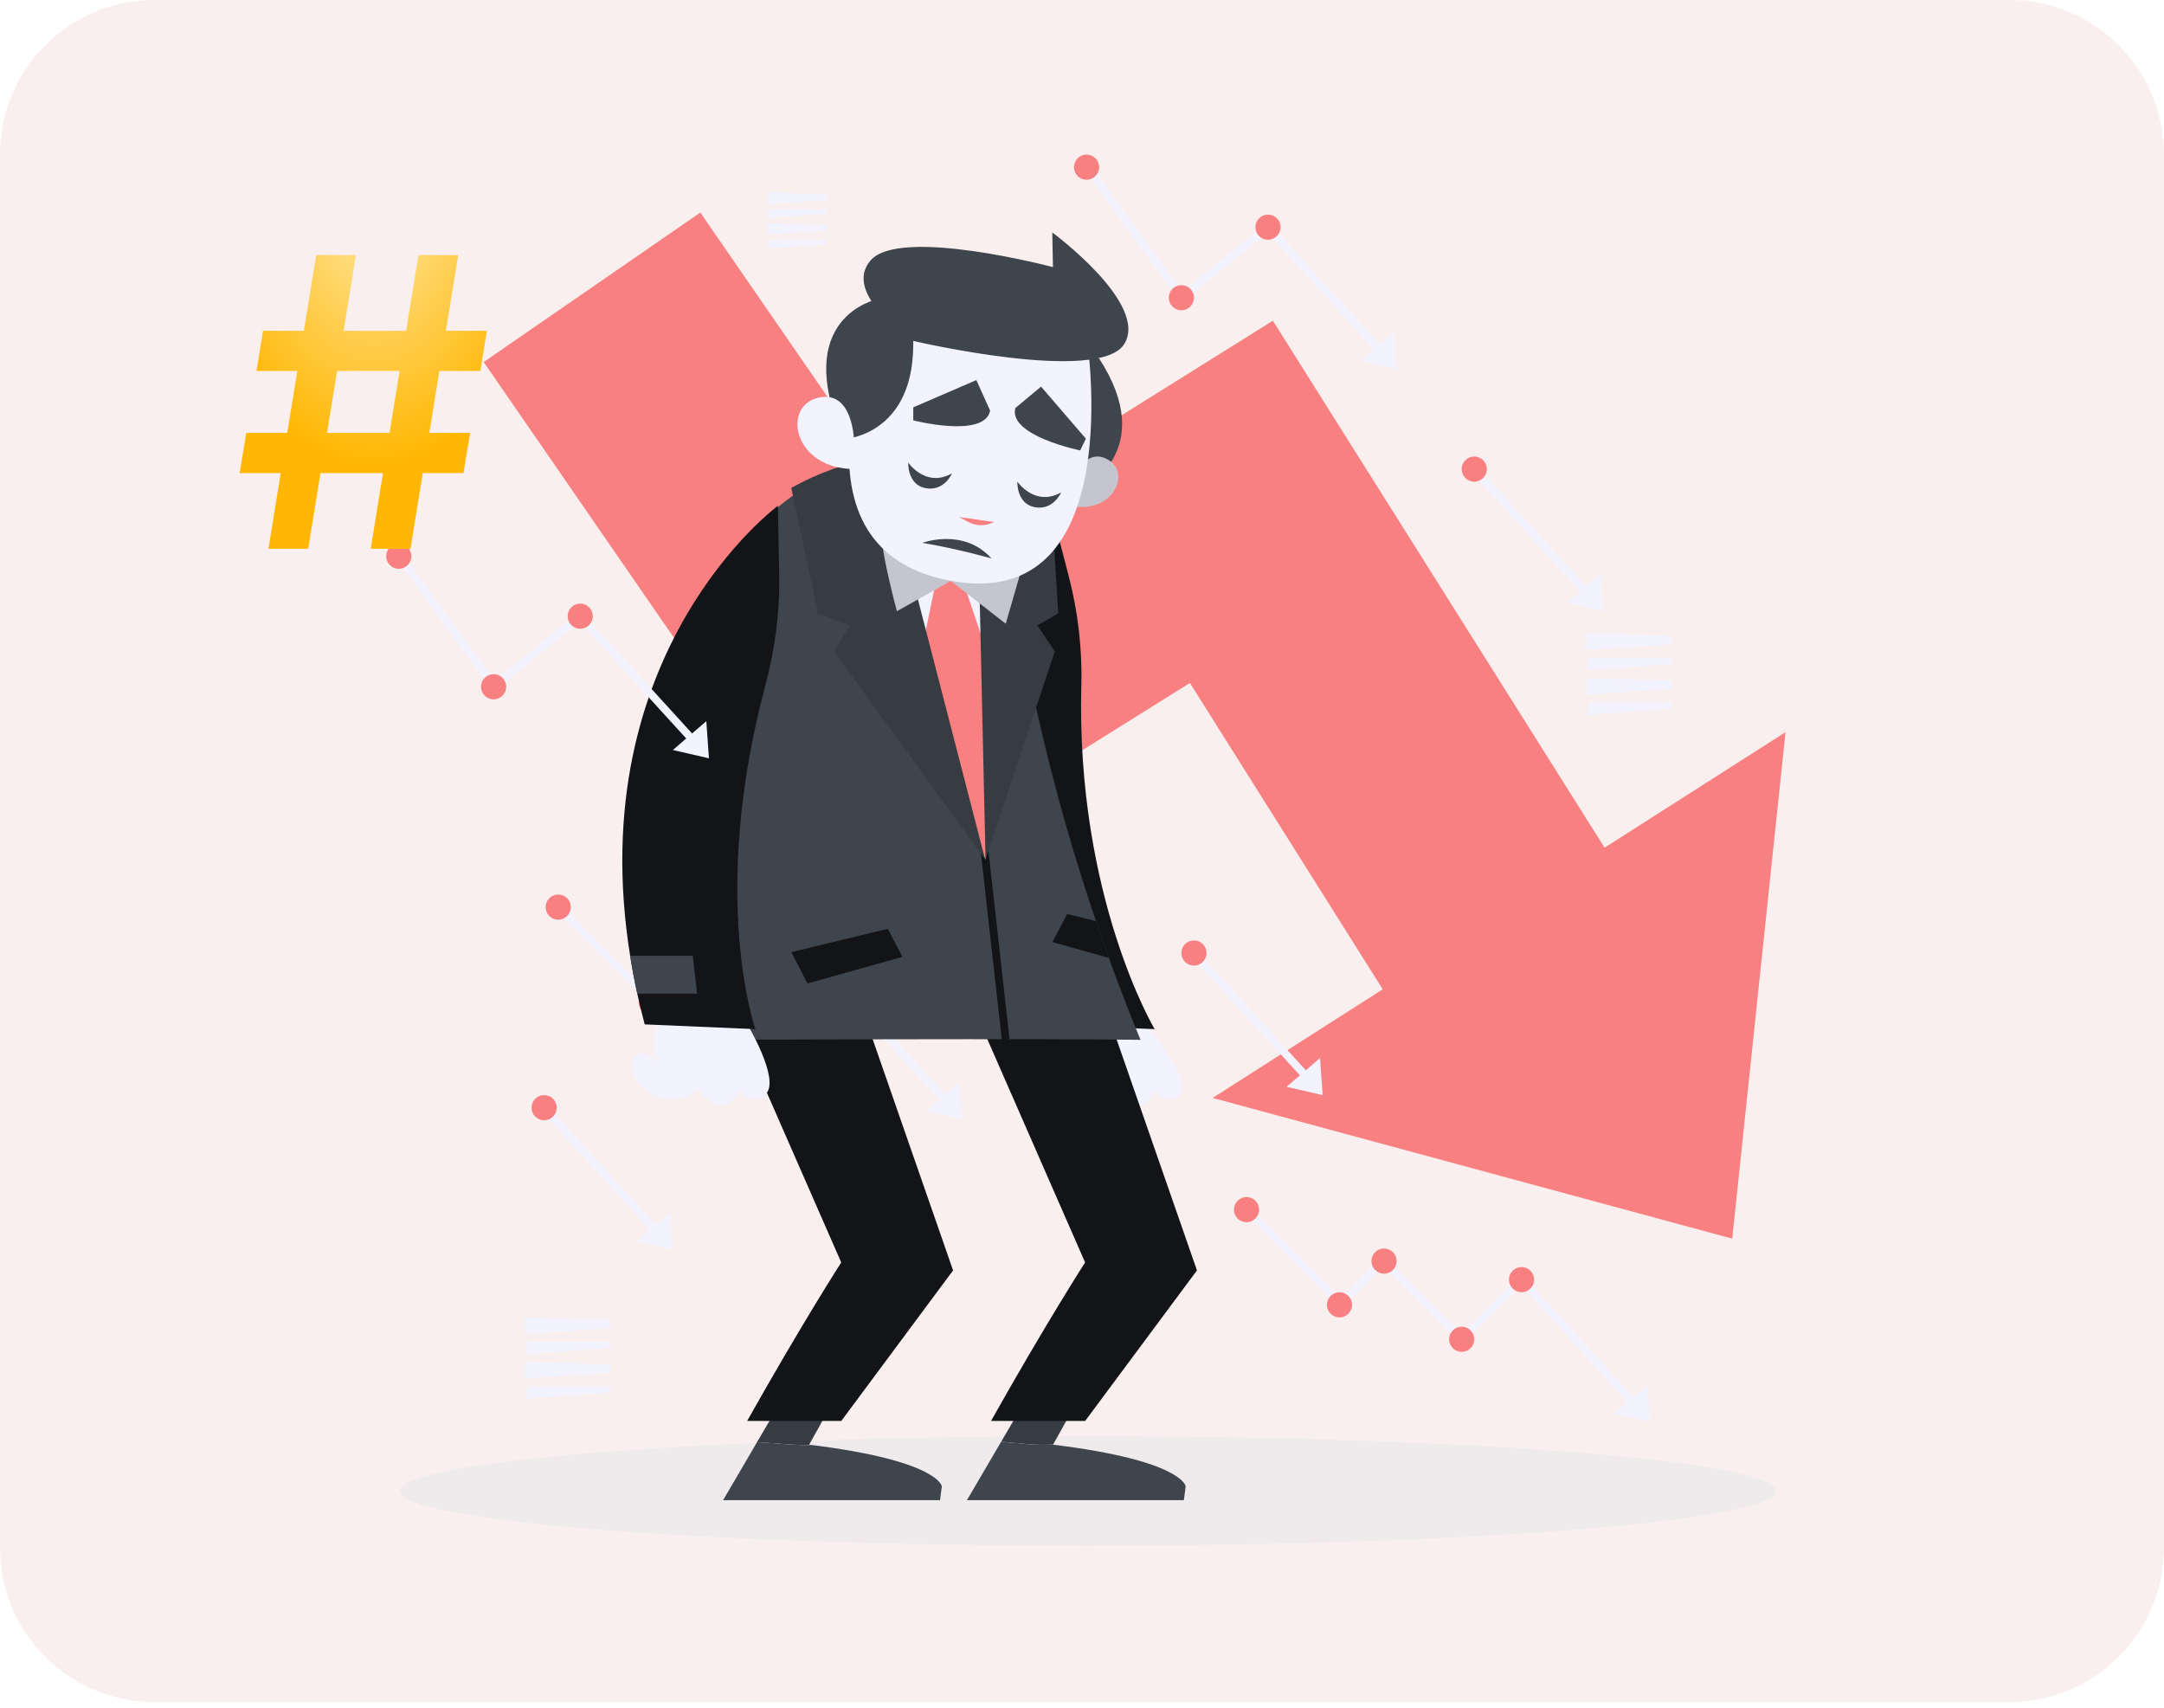 <svg width="280" height="221" viewBox="0 0 280 221" fill="none" xmlns="http://www.w3.org/2000/svg">
<path d="M0 20C0 8.954 8.954 0 20 0H260C271.046 0 280 8.954 280 20V200.208C280 211.254 271.046 220.208 260 220.208H20C8.954 220.208 0 211.254 0 200.208V20Z" fill="#FAEFEF"/>
<g clip-path="url(#clip0_1103_13460)">
<g style="mix-blend-mode:multiply" opacity="0.5">
<path d="M140.746 200C189.915 200 229.774 196.821 229.774 192.9C229.774 188.979 189.915 185.8 140.746 185.8C91.578 185.8 51.719 188.979 51.719 192.9C51.719 196.821 91.578 200 140.746 200Z" fill="#E3E8EA"/>
</g>
<path d="M107.814 126.419L100.104 134.128L89.934 123.958L84.383 129.508L72.231 117.36" stroke="#F3F3FF" stroke-miterlimit="10"/>
<path d="M107.789 126.419L122.352 142.405" stroke="#F3F3FF" stroke-miterlimit="10"/>
<path d="M124.124 140.005L119.797 143.727L124.463 144.806L124.124 140.005Z" fill="#F3F3FF"/>
<path d="M107.812 128.047C108.711 128.047 109.44 127.318 109.44 126.419C109.44 125.52 108.711 124.791 107.812 124.791C106.913 124.791 106.184 125.52 106.184 126.419C106.184 127.318 106.913 128.047 107.812 128.047Z" fill="#F98080"/>
<path d="M101.706 134.128C101.706 135.026 100.976 135.757 100.078 135.757C99.18 135.757 98.449 135.026 98.449 134.128C98.449 133.23 99.18 132.5 100.078 132.5C100.976 132.5 101.706 133.23 101.706 134.128Z" fill="#F98080"/>
<path d="M90.023 125.647C90.922 125.647 91.651 124.918 91.651 124.018C91.651 123.119 90.922 122.39 90.023 122.39C89.124 122.39 88.394 123.119 88.394 124.018C88.394 124.918 89.124 125.647 90.023 125.647Z" fill="#F98080"/>
<path d="M85.886 129.676C85.886 130.574 85.155 131.304 84.257 131.304C83.359 131.304 82.629 130.574 82.629 129.676C82.629 128.778 83.359 128.047 84.257 128.047C85.155 128.047 85.886 128.778 85.886 129.676Z" fill="#F98080"/>
<path d="M73.858 117.36C73.858 118.258 73.128 118.989 72.23 118.989C71.332 118.989 70.602 118.258 70.602 117.36C70.602 116.463 71.332 115.732 72.23 115.732C73.128 115.732 73.858 116.463 73.858 117.36Z" fill="#F98080"/>
<path d="M181.976 132.858L153.963 88.361L110.136 115.751L62.586 46.841L90.613 27.5L119.683 69.625L164.697 41.495L210.795 114.718L181.976 132.858Z" fill="#F98080"/>
<path d="M231.028 94.725L156.902 142.047L224.132 160.253L231.028 94.725Z" fill="#F98080"/>
<path d="M148.149 132.449L136.512 131.43C136.512 131.43 136.196 135.273 137.866 137.511C136.903 136.678 135.433 135.715 134.656 136.79C134.158 137.478 135.247 140.889 139.048 141.907C142.854 142.926 143.854 140.791 143.854 140.791C143.854 140.791 145.599 142.926 147.33 142.926C149.061 142.926 149.223 141.098 149.223 141.098C149.223 141.098 151.731 143.434 152.857 141.405C153.983 139.376 148.144 132.453 148.144 132.453L148.149 132.449Z" fill="#F3F3FF"/>
<path d="M139.908 88.705C139.224 116.095 149.399 133.147 149.399 133.147L134.929 132.532C134.245 131.183 133.603 129.857 133.003 128.55C132.24 126.884 131.533 125.251 130.896 123.655C114.993 84.187 135.916 65.437 135.916 65.437L138.251 74.412C139.512 79.237 140.033 84.038 139.917 88.696L139.908 88.705Z" fill="#121417"/>
<path d="M140.731 128.55H132.998C132.235 126.884 131.528 125.251 130.891 123.655H138.991L140.731 128.55Z" fill="#3E454C"/>
<path d="M105.049 186.954C104.928 186.94 104.816 186.921 104.695 186.908L107.98 181.013H101.211L97.949 186.587C100.378 186.694 102.676 187.01 105.049 186.954Z" fill="#373C42"/>
<path d="M105.05 186.954C102.677 187.01 100.374 186.694 97.95 186.587L93.562 194.087H121.632L121.864 192.291C121.864 192.291 121.478 189.006 105.054 186.954H105.05Z" fill="#3E454C"/>
<path d="M112.242 132.514L94.367 130.271L108.846 163.333C108.846 163.333 103.886 171.024 96.675 183.837H108.855L123.32 164.361L112.242 132.519V132.514Z" fill="#121417"/>
<path d="M136.267 186.88L139.538 181.013H132.769L129.535 186.535C131.801 186.689 134.006 187.061 136.267 186.88Z" fill="#373C42"/>
<path d="M136.252 186.907L136.266 186.88C134.004 187.061 131.799 186.689 129.533 186.535L125.113 194.086H153.182L153.415 192.291C153.415 192.291 153.029 188.959 136.247 186.907H136.252Z" fill="#3E454C"/>
<path d="M143.797 132.514L125.922 130.271L140.401 163.333C140.401 163.333 135.441 171.024 128.23 183.837H140.41L154.875 164.361L143.797 132.519V132.514Z" fill="#121417"/>
<path d="M147.573 134.533C136.82 134.342 90.634 134.533 90.634 134.533C90.634 134.533 84.702 120.161 86.084 97.27C86.94 83.145 93.258 69.932 104.085 63.12C107.137 61.199 110.552 59.789 114.302 59.017C118.815 58.082 123.807 58.063 129.251 59.175C129.251 59.175 130.176 84.969 141.808 119.161C141.91 119.459 142.013 119.761 142.115 120.064C142.552 121.338 143.004 122.632 143.474 123.93C143.613 124.311 143.753 124.698 143.892 125.079C145.028 128.178 146.251 131.332 147.573 134.533Z" fill="#3E454C"/>
<path d="M127.195 108.339L130.13 134.533" stroke="#121417" stroke-miterlimit="10"/>
<path d="M127.518 111.2L128.29 69.439L114.891 67.759L127.518 111.2Z" fill="#F3F3FF"/>
<path d="M121.563 72.956L119.562 82.666C119.562 82.666 119.804 97.368 127.518 111.2C128.868 101.639 127.495 83.773 127.495 83.773L123.838 72.961" fill="#F98080"/>
<path d="M107.92 84.29L109.93 80.921L105.85 79.349L102.379 63.12C105.845 61.199 109.721 59.789 113.978 59.012L127.47 111.2L107.92 84.285V84.29Z" fill="#373C42"/>
<path d="M127.518 111.2L126.332 58.365L135.74 60.245L136.931 79.349L134.237 80.921L136.484 84.285L127.518 111.2Z" fill="#373C42"/>
<path d="M114.231 69.406C113.747 70.485 116.05 79.079 116.05 79.079L123.029 75.152L130.129 80.698L132.19 73.593" fill="#C5C5CF"/>
<path d="M102.395 123.185L104.479 127.238L116.766 123.79L114.864 120.166L102.395 123.185Z" fill="#121417"/>
<path d="M143.472 123.93L136.172 121.883L138.075 118.258L141.806 119.161C141.909 119.459 142.011 119.761 142.113 120.064C142.551 121.338 143.002 122.632 143.472 123.93Z" fill="#121417"/>
<path d="M96.662 132.449L85.272 131.43C85.272 131.43 84.021 135.273 85.151 137.511C84.393 136.678 83.155 135.715 82.118 136.79C81.453 137.478 81.713 140.889 85.272 141.907C88.832 142.926 90.348 140.791 90.348 140.791C90.348 140.791 91.577 142.926 93.303 142.926C95.029 142.926 95.643 141.098 95.643 141.098C95.643 141.098 97.588 143.434 99.202 141.405C100.817 139.376 96.657 132.453 96.657 132.453L96.662 132.449Z" fill="#F3F3FF"/>
<path d="M99.022 88.705C91.703 116.095 97.742 133.147 97.742 133.147L83.417 132.532C83.063 131.183 82.742 129.857 82.454 128.55C82.091 126.884 81.784 125.251 81.533 123.655C75.196 84.187 100.655 65.437 100.655 65.437L100.818 74.412C100.911 79.237 100.269 84.038 99.022 88.696V88.705Z" fill="#121417"/>
<path d="M90.193 128.55H82.46C82.097 126.884 81.79 125.251 81.539 123.655H89.639L90.198 128.55H90.193Z" fill="#3E454C"/>
<path d="M140.058 63.223C140.058 63.223 150.029 58.347 142.18 46.32L136.546 45.552C136.546 45.552 126.519 52.582 140.058 63.223Z" fill="#3E454C"/>
<path d="M138.632 62.776C138.632 62.776 140.098 57.616 143.345 59.459C146.593 61.301 143.708 67.01 137.809 65.288" fill="#C5C5CF"/>
<path d="M114.447 39.671C114.447 39.671 99.694 70.885 123.032 75.147C146.369 79.409 140.577 43.37 140.577 43.37L114.447 39.671Z" fill="#F3F3FF"/>
<path d="M109.194 56.807C109.194 56.807 119.359 56.355 118.052 42.053L113.432 38.741C113.432 38.741 102.205 41.072 109.194 56.807Z" fill="#3E454C"/>
<path d="M110.511 57.258C110.511 57.258 110.492 50.316 105.802 51.475C101.112 52.633 102.703 60.752 110.65 60.678" fill="#F3F3FF"/>
<path d="M118.166 44.11C118.166 44.11 142.21 49.721 145.462 44.515C148.71 39.313 136.157 30.078 136.157 30.078L136.241 34.558C136.241 34.558 116.444 29.305 112.648 33.688C108.851 38.071 118.17 44.11 118.17 44.11H118.166Z" fill="#3E454C"/>
<path d="M117.513 59.854C117.513 59.854 119.788 63.162 123.18 61.241C123.18 61.241 122.193 63.59 119.788 63.162C117.387 62.734 117.513 59.854 117.513 59.854Z" fill="#3E454C"/>
<path d="M118.168 54.387C118.168 54.387 127.394 56.756 128.111 53.127L126.333 49.176L118.168 52.699V54.383V54.387Z" fill="#3E454C"/>
<path d="M131.634 62.315C131.634 62.315 133.909 65.623 137.301 63.702C137.301 63.702 136.314 66.052 133.909 65.623C131.508 65.195 131.634 62.315 131.634 62.315Z" fill="#3E454C"/>
<path d="M139.764 58.272C139.764 58.272 130.431 56.369 131.376 52.791L134.702 50.019L140.504 56.755L139.769 58.272H139.764Z" fill="#3E454C"/>
<path d="M124.059 66.884L128.6 67.536C127.567 68.089 126.329 68.089 125.296 67.536L124.059 66.88V66.884Z" fill="#F98080"/>
<path d="M119.344 70.23C119.344 70.23 124.694 68.234 128.286 72.253C128.286 72.253 124.085 71.034 119.344 70.23Z" fill="#3E454C"/>
<path d="M51.598 71.835L63.922 88.807L75.051 79.721L89.614 95.707" stroke="#F3F3FF" stroke-miterlimit="10"/>
<path d="M91.39 93.306L87.059 97.033L91.73 98.108L91.39 93.306Z" fill="#F3F3FF"/>
<path d="M75.074 81.349C75.973 81.349 76.702 80.62 76.702 79.721C76.702 78.822 75.973 78.092 75.074 78.092C74.174 78.092 73.445 78.822 73.445 79.721C73.445 80.62 74.174 81.349 75.074 81.349Z" fill="#F98080"/>
<path d="M65.495 88.849C65.495 89.747 64.765 90.478 63.867 90.478C62.969 90.478 62.238 89.747 62.238 88.849C62.238 87.951 62.969 87.221 63.867 87.221C64.765 87.221 65.495 87.951 65.495 88.849Z" fill="#F98080"/>
<path d="M51.597 73.589C52.496 73.589 53.226 72.86 53.226 71.96C53.226 71.061 52.496 70.332 51.597 70.332C50.698 70.332 49.969 71.061 49.969 71.96C49.969 72.86 50.698 73.589 51.597 73.589Z" fill="#F98080"/>
<path d="M140.59 21.503L152.915 38.475L164.044 29.389L178.606 45.375" stroke="#F3F3FF" stroke-miterlimit="10"/>
<path d="M180.382 42.975L176.055 46.697L180.721 47.776L180.382 42.975Z" fill="#F3F3FF"/>
<path d="M165.694 29.389C165.694 30.287 164.964 31.017 164.066 31.017C163.168 31.017 162.438 30.287 162.438 29.389C162.438 28.491 163.168 27.761 164.066 27.761C164.964 27.761 165.694 28.491 165.694 29.389Z" fill="#F98080"/>
<path d="M154.487 38.517C154.487 39.415 153.757 40.146 152.859 40.146C151.961 40.146 151.23 39.415 151.23 38.517C151.23 37.619 151.961 36.889 152.859 36.889C153.757 36.889 154.487 37.619 154.487 38.517Z" fill="#F98080"/>
<path d="M140.589 23.257C141.489 23.257 142.218 22.528 142.218 21.628C142.218 20.729 141.489 20 140.589 20C139.69 20 138.961 20.729 138.961 21.628C138.961 22.528 139.69 23.257 140.589 23.257Z" fill="#F98080"/>
<path d="M190.73 60.692L205.293 76.673" stroke="#F3F3FF" stroke-miterlimit="10"/>
<path d="M207.065 74.273L202.738 77.999L207.41 79.079L207.065 74.273Z" fill="#F3F3FF"/>
<path d="M190.753 62.32C191.653 62.32 192.382 61.591 192.382 60.692C192.382 59.792 191.653 59.063 190.753 59.063C189.854 59.063 189.125 59.792 189.125 60.692C189.125 61.591 189.854 62.32 190.753 62.32Z" fill="#F98080"/>
<path d="M154.461 123.297L169.024 139.283" stroke="#F3F3FF" stroke-miterlimit="10"/>
<path d="M170.8 136.883L166.473 140.605L171.139 141.684L170.8 136.883Z" fill="#F3F3FF"/>
<path d="M156.112 123.297C156.112 124.195 155.382 124.926 154.484 124.926C153.586 124.926 152.855 124.195 152.855 123.297C152.855 122.399 153.586 121.669 154.484 121.669C155.382 121.669 156.112 122.399 156.112 123.297Z" fill="#F98080"/>
<path d="M70.379 143.308L84.946 159.294" stroke="#F3F3FF" stroke-miterlimit="10"/>
<path d="M86.718 156.894L82.391 160.62L87.057 161.695L86.718 156.894Z" fill="#F3F3FF"/>
<path d="M72.034 143.308C72.034 144.206 71.304 144.936 70.406 144.936C69.508 144.936 68.777 144.206 68.777 143.308C68.777 142.41 69.508 141.68 70.406 141.68C71.304 141.68 72.034 142.41 72.034 143.308Z" fill="#F98080"/>
<path d="M196.872 165.557L189.158 173.271L178.992 163.1L173.442 168.651L161.289 156.498" stroke="#F3F3FF" stroke-miterlimit="10"/>
<path d="M196.844 165.557L211.411 181.543" stroke="#F3F3FF" stroke-miterlimit="10"/>
<path d="M213.182 179.142L208.855 182.869L213.522 183.944L213.182 179.142Z" fill="#F3F3FF"/>
<path d="M196.871 167.185C197.77 167.185 198.499 166.456 198.499 165.557C198.499 164.657 197.77 163.928 196.871 163.928C195.971 163.928 195.242 164.657 195.242 165.557C195.242 166.456 195.971 167.185 196.871 167.185Z" fill="#F98080"/>
<path d="M190.757 173.271C190.757 174.169 190.026 174.899 189.128 174.899C188.23 174.899 187.5 174.169 187.5 173.271C187.5 172.373 188.23 171.642 189.128 171.642C190.026 171.642 190.757 172.373 190.757 173.271Z" fill="#F98080"/>
<path d="M179.082 164.784C179.981 164.784 180.71 164.055 180.71 163.156C180.71 162.257 179.981 161.528 179.082 161.528C178.182 161.528 177.453 162.257 177.453 163.156C177.453 164.055 178.182 164.784 179.082 164.784Z" fill="#F98080"/>
<path d="M174.944 168.814C174.944 169.712 174.214 170.442 173.316 170.442C172.418 170.442 171.688 169.712 171.688 168.814C171.688 167.916 172.418 167.185 173.316 167.185C174.214 167.185 174.944 167.916 174.944 168.814Z" fill="#F98080"/>
<path d="M162.917 156.498C162.917 157.396 162.187 158.127 161.289 158.127C160.391 158.127 159.66 157.396 159.66 156.498C159.66 155.6 160.391 154.87 161.289 154.87C162.187 154.87 162.917 155.6 162.917 156.498Z" fill="#F98080"/>
<path d="M67.934 170.442V172.582L78.965 171.842V170.772L67.934 170.442Z" fill="#F3F3FF"/>
<path d="M68.264 173.569L67.934 175.216L78.965 174.392V173.569H68.264Z" fill="#F3F3FF"/>
<path d="M67.934 176.202V178.342L78.965 177.602V176.532L67.934 176.202Z" fill="#F3F3FF"/>
<path d="M68.264 179.333L67.934 180.98L78.965 180.157V179.333H68.264Z" fill="#F3F3FF"/>
<path d="M205.277 81.95V84.09L216.309 83.35V82.28L205.277 81.95Z" fill="#F3F3FF"/>
<path d="M205.608 85.081L205.277 86.728L216.309 85.904V85.081H205.608Z" fill="#F3F3FF"/>
<path d="M205.277 87.714V89.854L216.309 89.114V88.044L205.277 87.714Z" fill="#F3F3FF"/>
<path d="M205.608 90.841L205.277 92.488L216.309 91.664V90.841H205.608Z" fill="#F3F3FF"/>
<path d="M99.367 24.908V26.388L106.97 25.876V25.136L99.367 24.908Z" fill="#F3F3FF"/>
<path d="M99.595 27.067L99.367 28.203L106.97 27.635V27.067H99.595Z" fill="#F3F3FF"/>
<path d="M99.367 28.882V30.357L106.97 29.845V29.11L99.367 28.882Z" fill="#F3F3FF"/>
<path d="M99.595 31.041L99.367 32.171L106.97 31.608V31.041H99.595Z" fill="#F3F3FF"/>
</g>
<g filter="url(#filter0_d_1103_13460)">
<path d="M46.965 68L53.141 30H58.287L52.111 68H46.965ZM30 58.203L30.864 53.008H59.831L58.967 58.203H30ZM33.731 68L39.907 30H45.053L38.878 68H33.731ZM32.187 44.992L33.033 39.797H62L61.154 44.992H32.187Z" fill="url(#paint0_radial_1103_13460)"/>
</g>
<defs>
<filter id="filter0_d_1103_13460" x="30" y="30" width="33" height="41" filterUnits="userSpaceOnUse" color-interpolation-filters="sRGB">
<feFlood flood-opacity="0" result="BackgroundImageFix"/>
<feColorMatrix in="SourceAlpha" type="matrix" values="0 0 0 0 0 0 0 0 0 0 0 0 0 0 0 0 0 0 127 0" result="hardAlpha"/>
<feOffset dx="1" dy="3"/>
<feComposite in2="hardAlpha" operator="out"/>
<feColorMatrix type="matrix" values="0 0 0 0 0.071 0 0 0 0 0.078 0 0 0 0 0.09 0 0 0 1 0"/>
<feBlend mode="normal" in2="BackgroundImageFix" result="effect1_dropShadow_1103_13460"/>
<feBlend mode="normal" in="SourceGraphic" in2="effect1_dropShadow_1103_13460" result="shape"/>
</filter>
<radialGradient id="paint0_radial_1103_13460" cx="0" cy="0" r="1" gradientUnits="userSpaceOnUse" gradientTransform="translate(47.427 22.251) rotate(89.784) scale(34.878 22.793)">
<stop stop-color="#FFE8A5"/>
<stop offset="1" stop-color="#FFB703"/>
</radialGradient>
<clipPath id="clip0_1103_13460">
<rect width="181.061" height="180" fill="white" transform="translate(49.969 20)"/>
</clipPath>
</defs>
</svg>

